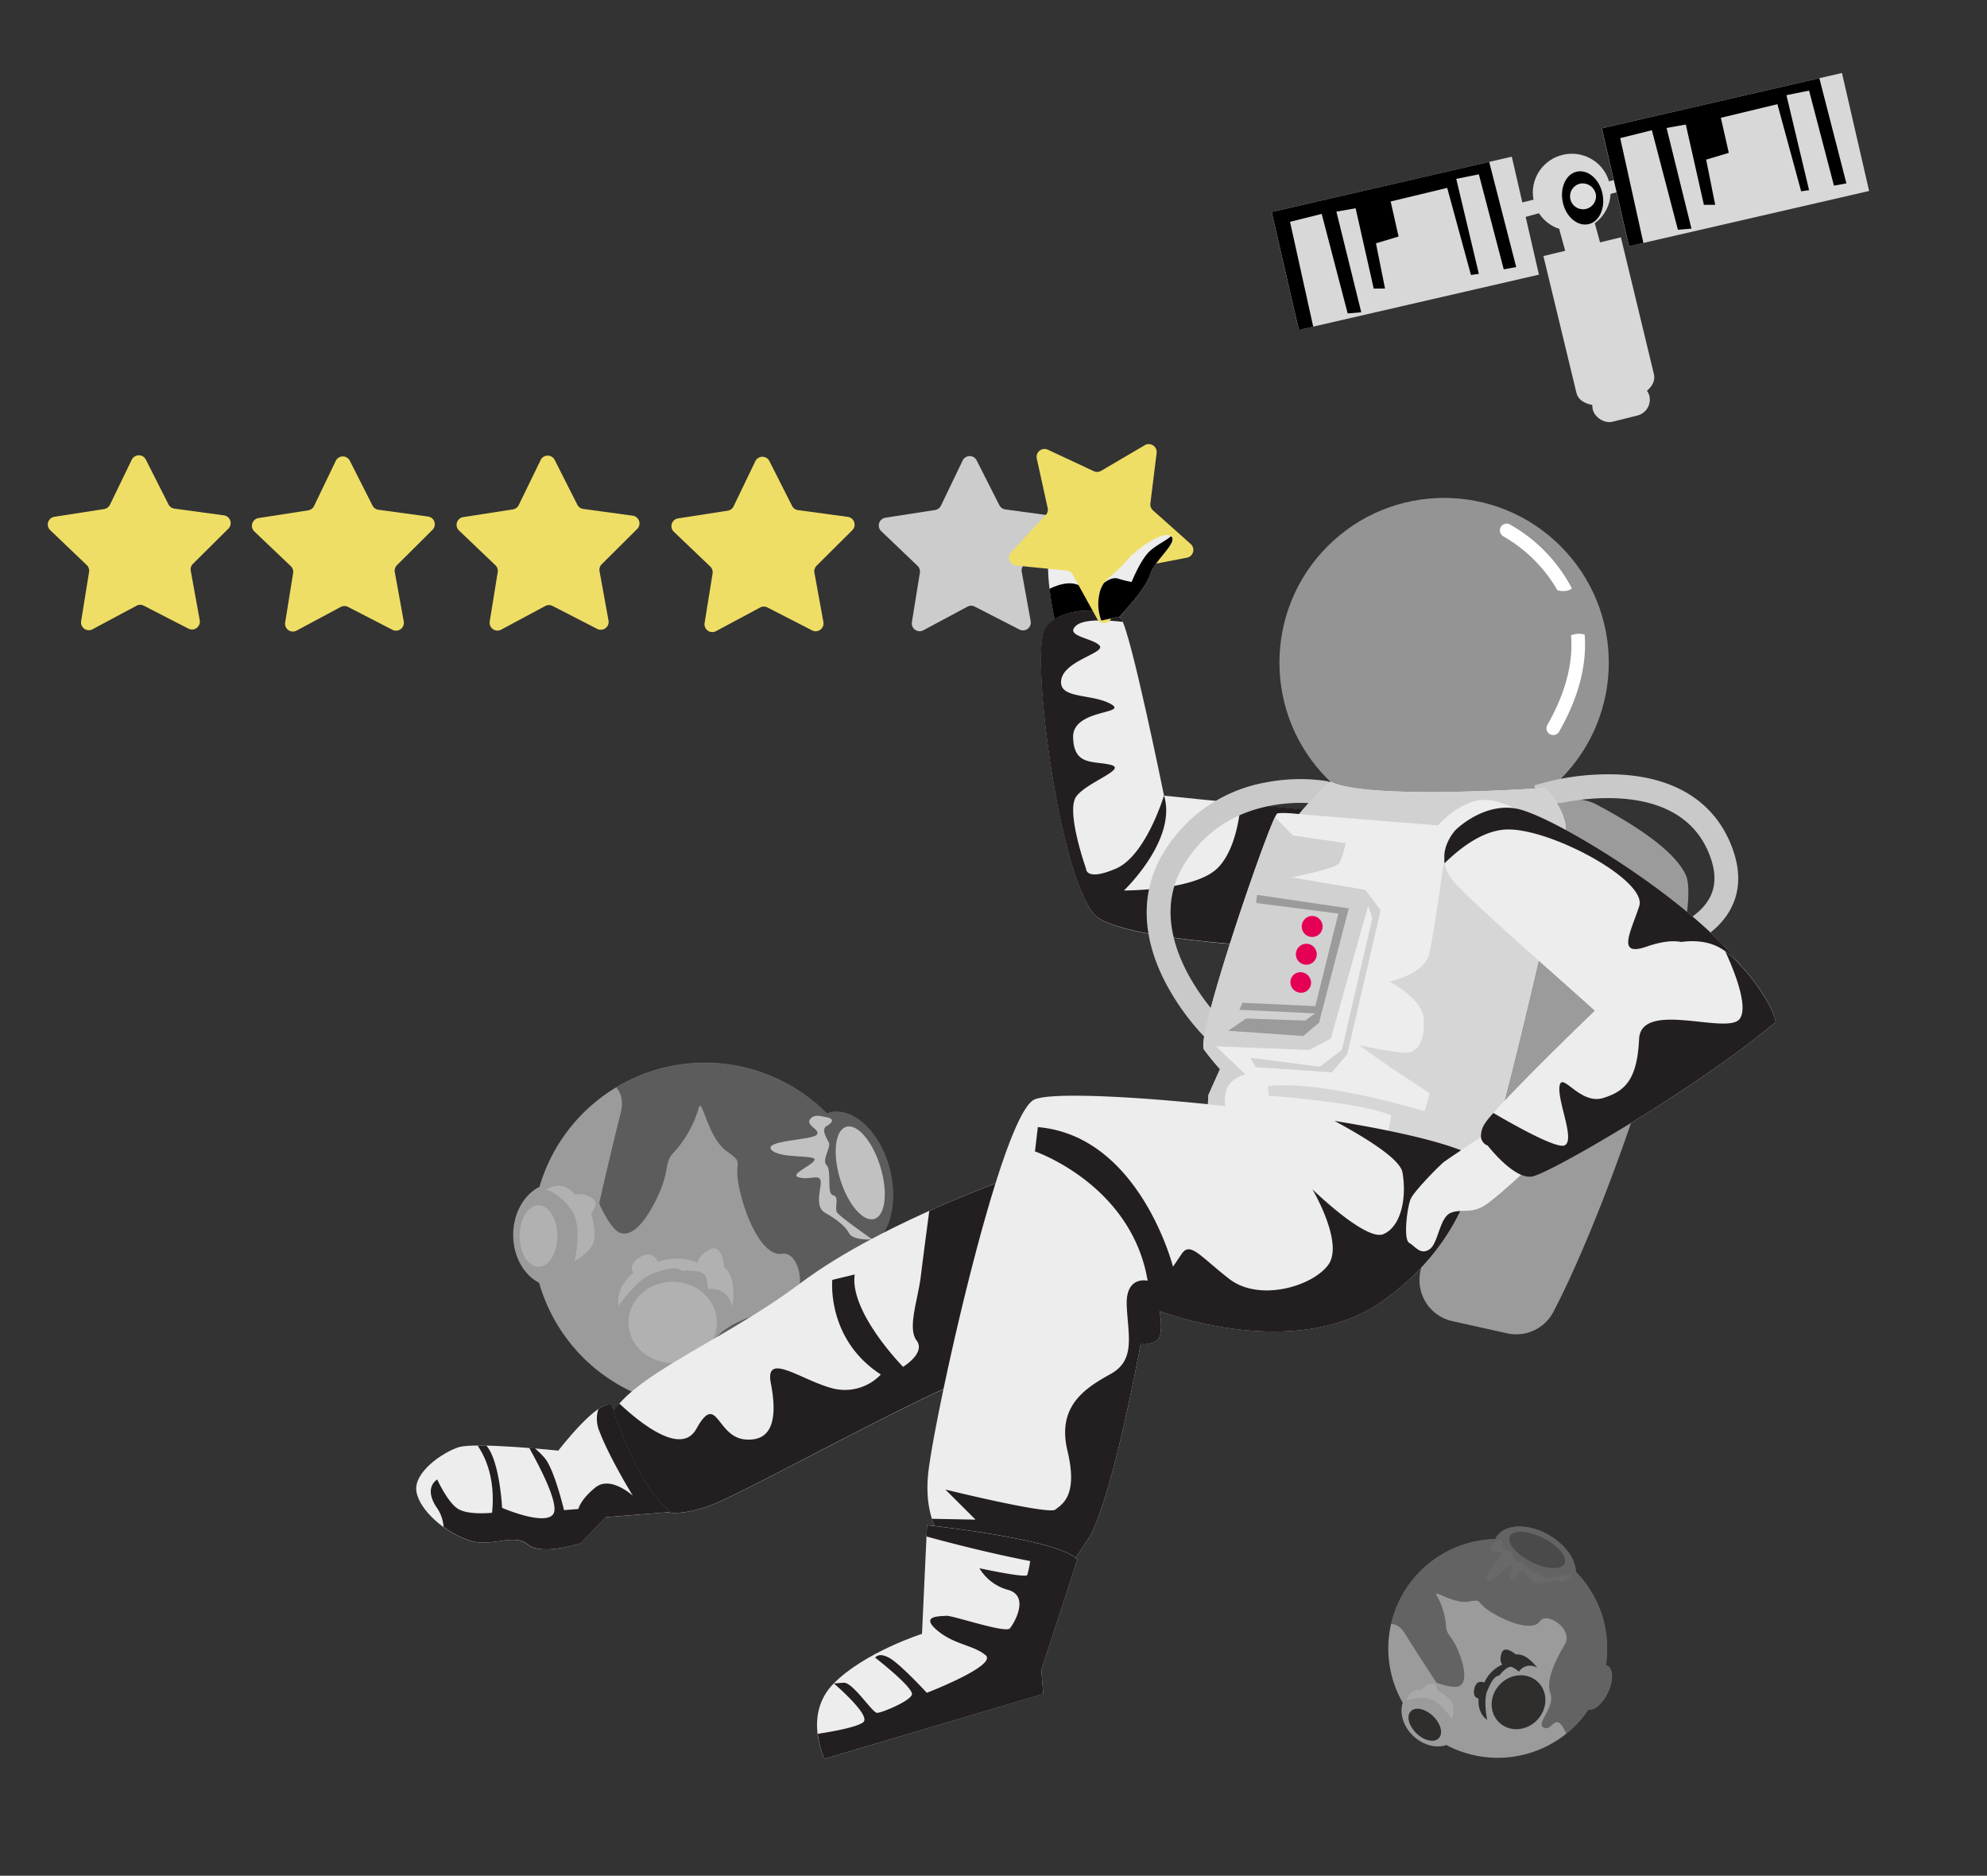 <svg xmlns="http://www.w3.org/2000/svg" viewBox="0 0 588 555"><rect x="0" y="0" width="588" height="555" fill="#333333" stroke="none"/><defs><style>.cls-1{isolation:isolate;}.cls-2{fill:#9b9b9b;}.cls-3{fill:#f7f7f7;opacity:0.25;}.cls-4{opacity:0.41;}.cls-10,.cls-12,.cls-17,.cls-19,.cls-4,.cls-6,.cls-7,.cls-8,.cls-9{mix-blend-mode:overlay;}.cls-5{fill:#c1c1c1;}.cls-6,.cls-7,.cls-8{fill:#221f1f;}.cls-6{opacity:0.88;}.cls-7{opacity:0.45;}.cls-22,.cls-8{opacity:0.37;}.cls-9{fill:#b7b7b7;opacity:0.52;}.cls-10{fill:#777;opacity:0.33;}.cls-11{fill:#d8d8d8;}.cls-13,.cls-18{fill:#ddd;}.cls-14{fill:#ededed;}.cls-15{fill:#ccc;}.cls-16{fill:#efde65;}.cls-18{opacity:0.57;mix-blend-mode:lighten;}.cls-19{fill:#231f20;}.cls-20{fill:#c9c9c9;}.cls-21{fill:#d6d6d6;}.cls-23{fill:#a7a9ac;}.cls-24{fill:#fff;}.cls-25{fill:#e50056;}</style></defs><title>Zeichenfläche 1</title><g class="cls-1"><g id="Ebene_1" data-name="Ebene 1"><path class="cls-2" d="M263.33,346c-2.8-11.07-10.8-18.6-17.86-16.82-.26.07-.52.15-.77.24a51,51,0,0,0-85.06,21.75c-4.55,2.26-7.77,7.77-7.77,14.21s3.16,11.87,7.66,14.16a51.06,51.06,0,0,0,57.7,36.32c1.65,2.33,6.76,2.84,12.11,1,5.92-2,9.9-6,8.9-9a2.66,2.66,0,0,0-.28-.59A51,51,0,0,0,259.65,367C263.87,363,265.52,354.72,263.33,346Z"/><ellipse class="cls-3" cx="159.36" cy="365.73" rx="5.59" ry="9.08"/><path class="cls-4" d="M263.33,346c-2.8-11.07-10.8-18.6-17.86-16.82-.26.07-.52.15-.77.24a51.05,51.05,0,0,0-62.35-7.65c1.43,1.57,2.24,4,1.29,7.73-2.54,9.82-6.34,26.6-6.34,26.6s3.23,7.28,5.89,8.54,6.46-.63,10.89-9.49,2.22-11.09,5.39-14.25a33.42,33.42,0,0,0,7.28-13c.95-3.8,2.53,8.55,8.23,12.66s1.9,2.22,3.8,11.08,7,20.26,12.66,19.31,8.23,13.93.32,15.83-18.37,5.07-21.21,11.08-15.2,4.75-13.62,8.87,9.18-1.58,5.7,8.23c-.15.42-.31.82-.47,1.2a51.12,51.12,0,0,0,15.07-.32c1.65,2.33,6.76,2.84,12.11,1,5.92-2,9.9-6,8.9-9a2.66,2.66,0,0,0-.28-.59A51,51,0,0,0,259.65,367C263.87,363,265.52,354.72,263.33,346Z"/><ellipse class="cls-5" cx="254.55" cy="347.05" rx="6.23" ry="14.25" transform="translate(-90.33 89.57) rotate(-17)"/><ellipse class="cls-3" cx="199.06" cy="391.27" rx="13.09" ry="12.03"/><path class="cls-3" d="M161.63,352s3.49.79,7.28,5.7S170,373.06,170,373.06a12.89,12.89,0,0,0,5.07-4.27c2.06-3-.16-9.82-.16-9.82s2.85-3,.16-4.59a7.14,7.14,0,0,0-5.07-.95S167,348.69,161.63,352Z"/><path class="cls-3" d="M216.68,386.41s1.69-8.12-2.43-11.5c0,0-.31-6.86-4-5.28s-3.79,4-3.79,4a16.06,16.06,0,0,0-11.82-.21s-1.16-3.8-5.17-1.48-2,4.65-2,4.65-5.38,3.9-4.43,9.81c0,0,5.27-7.7,9.71-9.39s7.28-2.43,9.07-.95c0,0,6.44-.74,7.07,1.79a17.17,17.17,0,0,1,.64,3.59S215,380.29,216.68,386.41Z"/><path class="cls-5" d="M244.1,330.48c-.31,0-3.16-1.16-4.43.74s3.59,3.17,1.9,4.64-15.62,1.59-13.3,4.33,13.3,1.37,12.77,3-7.7,4.32-4.64,5.17,5.49-.85,6.33.63-2.11,7.81,1.37,9.81,6,3.91,7.18,6.12,6.86,1.8,6.86,1.8-9.6-6.65-10.45-8,.85-4.65-1.16-5.07-.32-7.28-1.9-8.86,1.37-5.28.63-6.76-2.32-3.9-.63-4.85S247.27,330.9,244.1,330.48Z"/><path class="cls-2" d="M458.28,454.14c-6.29-3.58-13.24-3.23-15.53.78-.08.15-.16.3-.23.46a32.37,32.37,0,0,0-27.42,48.43c-1,3.07.14,7,3.09,9.79s6.81,3.77,9.83,2.72a32.41,32.41,0,0,0,42-10.42c1.79.27,4.26-1.84,5.79-5.08,1.7-3.57,1.61-7.16-.2-8a1.63,1.63,0,0,0-.39-.13,32.33,32.33,0,0,0-8.9-27.62C466.28,461.35,463.22,457,458.28,454.14Z"/><path class="cls-6" d="M424.08,507.76c2.29,2.2,3.05,5.13,1.69,6.54s-4.31.77-6.6-1.43-3.05-5.13-1.69-6.54S421.79,505.56,424.08,507.76Z"/><path class="cls-7" d="M458.28,454.14c-6.29-3.58-13.24-3.23-15.53.78-.08.15-.16.3-.23.46a32.38,32.38,0,0,0-30.88,25.13c1.35,0,2.82.74,4.1,2.81,3.37,5.47,9.37,14.58,9.37,14.58s4.75,1.72,6.5,1.06,2.54-3.23.44-9.15-4.09-5.88-4.15-8.72a21.09,21.09,0,0,0-2.73-9c-1.32-2.1,5,2.6,9.4,1.8s1.85.11,6.73,3.13,12.32,5.72,14.39,2.7,10,2.35,7.38,6.81-5.75,10.61-4.26,14.56-4.5,9-1.92,10.11,3.31-4.89,6.26,1c.13.26.24.5.35.75a32.81,32.81,0,0,0,3-2.78A32.08,32.08,0,0,0,470,505.9c1.79.27,4.26-1.84,5.79-5.08,1.7-3.57,1.61-7.16-.2-8a1.63,1.63,0,0,0-.39-.13,32.33,32.33,0,0,0-8.9-27.62C466.28,461.35,463.22,457,458.28,454.14Z"/><path class="cls-8" d="M456.68,455.08c4.45,2.26,7.26,5.66,6.27,7.6s-5.39,1.7-9.84-.56-7.26-5.65-6.27-7.6S452.23,452.83,456.68,455.08Z"/><ellipse class="cls-6" cx="449.37" cy="503.65" rx="8.29" ry="7.63" transform="translate(-225.15 478.69) rotate(-46.14)"/><path class="cls-9" d="M416.35,503.25s1.89-1.24,5.8-.82,7.51,6.23,7.51,6.23a8.21,8.21,0,0,0,.27-4.19c-.47-2.26-4.56-4.24-4.56-4.24s-.12-2.62-2-2.08a4.48,4.48,0,0,0-2.65,1.89A3.7,3.7,0,0,0,416.35,503.25Z"/><path class="cls-6" d="M454.89,493.46s-3-4.34-6.33-3.94c0,0-3.27-2.87-4.17-.49s.17,3.5.17,3.5a10.18,10.18,0,0,0-5.29,5.31s-2.25-1.14-2.95,1.71,1.24,3,1.24,3-.58,4.17,2.54,6.34c0,0-1.2-5.8,0-8.57s2.09-4.39,3.56-4.56c0,0,2.49-3.27,3.92-2.45a11.15,11.15,0,0,1,1.92,1.29A3.91,3.91,0,0,1,454.89,493.46Z"/><path class="cls-10" d="M442.73,456.1c-.15.13-1.92.94-1.61,2.35s3-.25,3,1.17-6.14,7.84-3.86,8,6.46-5.47,7-4.54-1.41,5.42.32,4.4,2-2.88,3.07-2.62,2.64,4.39,5.09,3.68,4.43-1,5.95-.59,3.83-2.35,3.83-2.35-7.26,1.47-8.25,1.26-1.75-2.43-2.83-1.7-3.47-3.05-4.88-3-1.81-2.95-2.81-3.26-2.81-.65-2.5-1.84S444.32,454.84,442.73,456.1Z"/><rect class="cls-11" x="471.1" y="114.32" width="17.23" height="9.7" rx="4.85" transform="translate(-14.58 119.75) rotate(-14.02)"/><rect class="cls-11" x="463.09" y="66.14" width="10.61" height="14.05" transform="translate(-2.66 126.62) rotate(-15.35)"/><polygon class="cls-11" points="478.02 53.17 449.97 60.01 450.87 64.33 479.23 56.67 478.02 53.17"/><ellipse class="cls-11" cx="465.1" cy="56.86" rx="11.51" ry="11.41" transform="translate(-1.83 95.95) rotate(-11.75)"/><path class="cls-12" d="M474.22,57.35c.89,4.31-1,8.36-4.26,9s-6.61-2.27-7.51-6.58,1-8.36,4.26-9S473.32,53,474.22,57.35Z"/><path class="cls-13" d="M472.27,57.62a3.84,3.84,0,1,1-4.6-3.3A4,4,0,0,1,472.27,57.62Z"/><path class="cls-11" d="M489.44,110.72c1.9,7.87-21,13.4-22.93,5.54l-9.78-40.5,22.93-5.54Z"/><rect class="cls-11" x="397.97" y="35.52" width="35.82" height="72.94" transform="translate(392.74 -349.44) rotate(77.04)"/><polygon class="cls-12" points="381.75 65.63 391.12 63.29 398.81 92.74 402.83 92.4 395.47 62.62 401.16 61.62 406.51 85.38 409.86 85.38 407.18 71.99 413.87 69.98 411.53 59.61 428.26 55.59 435.29 81.36 437.63 81.03 430.94 52.92 437.63 51.58 444.99 79.69 448.68 79.02 440.68 47.9 376.32 62.72 384.36 97.63 388.61 96.65 381.75 65.63"/><rect class="cls-11" x="495.68" y="10.76" width="35.82" height="72.94" transform="translate(444.4 -463.87) rotate(77.04)"/><polygon class="cls-12" points="479.46 40.87 488.83 38.53 496.53 67.98 500.54 67.64 493.18 37.86 498.87 36.85 504.22 60.61 507.57 60.61 504.89 47.23 511.59 45.22 509.24 34.85 525.98 30.83 533 56.6 535.35 56.26 528.65 28.16 535.35 26.82 542.71 54.93 546.39 54.26 538.39 23.14 474.04 37.96 482.07 72.86 486.32 71.89 479.46 40.87"/><path class="cls-14" d="M334.12,164.12c-.27,1.66-.43,2.64-.08,2.23a8.72,8.72,0,0,1,1-.87,32,32,0,0,0-2.38,8.67c-.1.56-.18,1.12-.26,1.68a14.59,14.59,0,0,0,0,5.74c-1.37,1.47-2.48,2.57-2.79,2.94,0,0-15.2,2.88-16.18,2.49a.4.4,0,0,1-.18-.2l-.1-.16v0l-.11-.25-.11-.3a34,34,0,0,1-1.06-4.1c-.09-.45-.18-.91-.27-1.39-.37-1.94-.71-4.14-1-6.36a53.07,53.07,0,0,1-.42-8.82l0-.45c.59-7.41,4.64-13.19,8.48-15.64s12.58-2.91,15.32,1.62c1.62,2.68,1,8,.38,11.68,0,.09,0,.17,0,.26Q334.23,163.54,334.12,164.12Z"/><path class="cls-15" d="M313.56,156.66,303,167.13a2.29,2.29,0,0,0-.65,2.05l2.65,14.6a2.31,2.31,0,0,1-3.33,2.48l-13.21-6.77a2.3,2.3,0,0,0-2.15,0l-13.07,7a2.32,2.32,0,0,1-3.39-2.41l2.37-14.65a2.32,2.32,0,0,0-.69-2l-10.73-10.25a2.32,2.32,0,0,1,1.24-4l14.67-2.28a2.34,2.34,0,0,0,1.73-1.28l6.44-13.38a2.31,2.31,0,0,1,4.15,0l6.7,13.24a2.32,2.32,0,0,0,1.76,1.25l14.71,2A2.32,2.32,0,0,1,313.56,156.66Z"/><path class="cls-16" d="M252.17,156.92l-10.52,10.46a2.35,2.35,0,0,0-.65,2.06l2.66,14.6a2.32,2.32,0,0,1-3.34,2.48l-13.2-6.78a2.32,2.32,0,0,0-2.16,0l-13.07,7a2.31,2.31,0,0,1-3.38-2.41l2.36-14.65a2.34,2.34,0,0,0-.69-2.05l-10.73-10.25a2.31,2.31,0,0,1,1.25-4l14.66-2.28a2.31,2.31,0,0,0,1.73-1.29l6.44-13.37a2.32,2.32,0,0,1,4.16,0l6.7,13.24a2.3,2.3,0,0,0,1.75,1.25l14.71,2A2.32,2.32,0,0,1,252.17,156.92Z"/><path class="cls-16" d="M188.59,156.48l-10.52,10.46a2.32,2.32,0,0,0-.65,2.06l2.65,14.6a2.32,2.32,0,0,1-3.34,2.48l-13.2-6.78a2.32,2.32,0,0,0-2.16,0l-13.06,7a2.32,2.32,0,0,1-3.39-2.41l2.37-14.65a2.32,2.32,0,0,0-.69-2L135.87,157a2.31,2.31,0,0,1,1.24-4l14.67-2.28a2.33,2.33,0,0,0,1.73-1.29L160,136.1a2.31,2.31,0,0,1,4.15,0l6.7,13.24a2.32,2.32,0,0,0,1.76,1.25l14.71,2A2.32,2.32,0,0,1,188.59,156.48Z"/><path class="cls-16" d="M128,156.75l-10.53,10.47a2.29,2.29,0,0,0-.64,2.05l2.65,14.61a2.32,2.32,0,0,1-3.34,2.47L103,179.58a2.32,2.32,0,0,0-2.16,0l-13.07,7a2.31,2.31,0,0,1-3.38-2.41l2.36-14.65a2.3,2.3,0,0,0-.69-2L75.3,157.28a2.32,2.32,0,0,1,1.24-4L91.2,151a2.34,2.34,0,0,0,1.74-1.28l6.43-13.38a2.32,2.32,0,0,1,4.16,0l6.7,13.24a2.3,2.3,0,0,0,1.76,1.25l14.7,2A2.32,2.32,0,0,1,128,156.75Z"/><path class="cls-16" d="M67.62,156.38,57.09,166.84a2.31,2.31,0,0,0-.64,2.06l2.65,14.6A2.32,2.32,0,0,1,55.76,186l-13.2-6.78a2.32,2.32,0,0,0-2.16,0l-13.07,7A2.31,2.31,0,0,1,24,183.85l2.36-14.65a2.29,2.29,0,0,0-.69-2L14.9,156.9a2.31,2.31,0,0,1,1.24-4l14.66-2.28a2.32,2.32,0,0,0,1.74-1.29L39,136a2.32,2.32,0,0,1,4.16,0l6.7,13.24a2.3,2.3,0,0,0,1.76,1.25l14.7,2A2.32,2.32,0,0,1,67.62,156.38Z"/><g class="cls-17"><path d="M332.36,175.83a14.59,14.59,0,0,0,0,5.74c-1.37,1.47-2.48,2.57-2.79,2.94,0,0-15.2,2.88-16.18,2.49a.4.4,0,0,1-.18-.2l-.1-.16v0l-.11-.25-.11-.3a34,34,0,0,1-1.06-4.1c-.09-.45-.18-.91-.27-1.39-.37-1.94-.71-4.14-1-6.36,2.41-1.2,5.48-2.15,8-1.34,4.93,1.56,5.21,2.79,5.21,2.79s3.12-3.28,5.68-2.42c1.39.47,2.45.75,3.13.91C332.52,174.71,332.44,175.27,332.36,175.83Z"/><path d="M318.67,149.3c3.83-2.44,12.58-2.91,15.32,1.62,1.62,2.68,1,8,.38,11.68-.13.1-.17.19,0,.26q-.1.67-.21,1.26c-.63,1.1-1.92,2.41-2.56,1.65-1-1.16,1.73-11.71-1-12.73s-2.21,8-3.57,6.52,1.93-9.24-1.75-8.41-4.73,9.82-5.19,8.43,3-11.28-1.12-7.21-2.9,10.38-2.9,10.38-1.24-4.35-2.52-2.47c-.59.88-2,3-3.33,5.11l0-.45C310.78,157.53,314.83,151.75,318.67,149.3Z"/></g><path class="cls-2" d="M454.59,245.82a12.4,12.4,0,0,1,17.8-7.8c10.24,5.42,22.94,13.24,26.46,20.85C504.42,270.92,479,351,459.7,388.13A12.39,12.39,0,0,1,446,394.5l-16.24-3.61a12.38,12.38,0,0,1-9.29-15.24Z"/><path class="cls-2" d="M468.44,249.55l3.84-2.45,22.25,11s3.17,4,1.34,10.82-9.07,31.82-9.07,31.82l-23.07-8-1.23,4L484.06,305l-1.12,3.89-14.17-5s-.64,3.85.13,4.5,14.42,5.25,14.42,5.25l-1,4.83L472,315s.34,4.24,1.11,4.89,7.81,2.7,7.81,2.7-12.41,31.62-12.62,35-21.17,29-31.27,27.44c-6.34-1-12.84-5.23-16.81-8.25a11,11,0,0,1,.24-1.11l34.09-129.83a11.83,11.83,0,0,1,1-2.53Z"/><circle class="cls-18" cx="427.35" cy="196.06" r="48.73" transform="translate(-13.47 359.6) rotate(-45)"/><path class="cls-14" d="M397.23,240.79l-52.77-5.37S334.43,186,331.7,183s-18.14-4.24-22.53,3.24,4.9,78.65,16.14,85.58,56.6,8.63,56.6,8.63S407.44,248.16,397.23,240.79Z"/><path class="cls-19" d="M331.7,183a3.9,3.9,0,0,1,.57,1c-4.55-.53-11.5-.94-13.81,1.11-3.54,3.13,4.81,3.64,6.88,5.85s-10.33,4.39-11.29,10.17,8.87,4,14.58,7.13-11.28,1.39-11.07,9.91,6,6.88,11.1,8.13-7,5.07-10.17,9.37,2.9,21.36,2.9,21.36-.16,3.82,8.79,0,14.28-21.68,14.28-21.68c4,13.09-11.86,28.13-11.86,28.13s19.7.08,27-6c5.29-4.36,7.18-14.35,7.53-19.85l30.05,3.06c10.21,7.37-15.32,39.69-15.32,39.69s-45.36-1.7-56.6-8.63-20.52-78.11-16.14-85.58S329,180.05,331.7,183Z"/><path class="cls-20" d="M477.89,285.64l3.49-.37c.92-.1,22.71-2.59,30.36-15.62,3.43-5.83,3.52-12.67.26-20.33-5.22-12.29-16.47-19.26-32.53-20.14a75,75,0,0,0-22.07,2.25l-3.38.95,1.9,6.76,3.39-.95c.35-.1,36.16-9.79,46.23,13.88,2.36,5.57,2.41,10.15.15,14-5.85,10-24.88,12.18-25.07,12.2l-3.49.38C473.08,279.1,473.83,286.08,477.89,285.64Z"/><path class="cls-14" d="M393.86,231.33c-.9-.45-9.44,9.54-9.44,9.54s-4.79-.56-6.42-.19S353.65,307,356.31,310.55a71.38,71.38,0,0,0,4.74,5.79L357.63,324l-.31,5s66.17,11.06,77.34,20.14l3-10.21a12.72,12.72,0,0,0,5.64-6.63c2-4.9,20.3-81.15,20.06-87.07s-5.95-12.1-5.95-12.1S405,236.85,393.86,231.33Z"/><path class="cls-20" d="M357.39,307.73a3.51,3.51,0,0,0,4.72-5.2c-.25-.25-25.29-24.87-11.64-46.87,5.77-9.31,14.33-15.11,25.42-17.25a46.75,46.75,0,0,1,15.45-.39,3.52,3.52,0,0,0,1.3-6.91,52.9,52.9,0,0,0-17.8.35A44.28,44.28,0,0,0,344.49,252c-6.95,11.21-6.88,24.48.2,38.35a71.73,71.73,0,0,0,12.54,17.28Z"/><path class="cls-21" d="M455.68,244.4s-6.44-6.36-14.61-7.61-15.55,7.43-15.55,7.43l-41.1-3.35s8.54-10,9.44-9.54c11.13,5.52,63.53,1.78,63.53,1.78s5.72,6.19,5.95,12.1a2,2,0,0,1,0,.35Z"/><path class="cls-21" d="M378.6,332.91l32.13,2,1-4.83c-8.87-4-36.32-5.87-36.32-5.87l-.23-2.83c15.75-2,46.42,7.43,46.42,7.43l1.47-5.34s-4.77-3.18-9-5.92-11.82-8.31-11.82-8.31,12.57,2.79,14.89,2.13,4.49-3.21,4.21-9.6-10.16-11.29-10.16-11.29,10.26-2.25,11.69-8.06,4.73-29.82,4.73-29.82l32.73,9.12c-5.22,24.38-15.61,67-17.07,70.57a12.72,12.72,0,0,1-5.64,6.63l-3,10.21C427.65,343.42,399,337,378.6,332.91Z"/><path class="cls-21" d="M382.56,247.19l15.61,2.31s-.82,4.58-2.12,6.1-13.92,4-13.92,4l21.9,3.7,4.52,6.05-9.87,42.57-4.56,5.35-22.44-1.52L370,313l20.63,2.61,6.48-5,9-38.94-1.24-3.7L393.8,307.3l-6.38,3.36-27.63-1.1,8.74,8.31s-4.42,1.07-5.57,4.49A10.91,10.91,0,0,0,363,329l-5.7-.06.31-5,3.42-7.63a71.38,71.38,0,0,1-4.74-5.79c-2.46-3.32,16.77-59.9,21-68.72Z"/><g class="cls-22"><path class="cls-20" d="M455.68,244.4s-6.44-6.36-14.61-7.61-15.55,7.43-15.55,7.43l-41.1-3.35s8.54-10,9.44-9.54c11.13,5.52,63.53,1.78,63.53,1.78s5.72,6.19,5.95,12.1a2,2,0,0,1,0,.35Z"/><path class="cls-20" d="M382.56,247.19l15.61,2.31s-.82,4.58-2.12,6.1-13.92,4-13.92,4l21.9,3.7,4.52,6.05-9.87,42.57-4.56,5.35-22.44-1.52L370,313l20.63,2.61,6.48-5,9-38.94-1.24-3.7L393.8,307.3l-6.38,3.36-27.63-1.1,8.74,8.31s-4.42,1.07-5.57,4.49A10.91,10.91,0,0,0,363,329l-5.7-.06.31-5,3.42-7.63a71.38,71.38,0,0,1-4.74-5.79c-2.46-3.32,16.77-59.9,21-68.72Z"/></g><path class="cls-23" d="M265,501a1.84,1.84,0,1,0,2.36,0A1.68,1.68,0,0,0,265,501Z"/><path class="cls-14" d="M304.61,346.51s-42.31,14.09-67.84,33.23-55.7,29.05-57.72,43.81,15.38,23,15.38,23,4.53,3.2,16.27-1.3,68.64-36.5,81.59-39.32,63.16-29.29,77.71-25.47,54.7-19.36,44.77-27.82S304.61,346.51,304.61,346.51Z"/><path class="cls-14" d="M520.17,292.54c-.39.84-.84,1.66-1.3,2.44-.9,1.51-1.87,3-2.9,4.42a42.69,42.69,0,0,1-11.57,11.13,30.79,30.79,0,0,1-15,4.82C477,302.5,433.58,266.09,429.2,259.57a10.62,10.62,0,0,1-1.72-4.14h0c0-.17-.06-.35-.09-.51s0-.35,0-.51a3.77,3.77,0,0,1,0-.48c0-.22,0-.43,0-.65l0-.34a9.71,9.71,0,0,1,.15-1.1,3.94,3.94,0,0,1,.1-.47,12.14,12.14,0,0,1,.67-2l.2-.46c.08-.15.15-.31.24-.46.17-.33.34-.64.52-.92a13,13,0,0,1,1.45-1.94s8.18-8.23,18.13-6.3,45.88,23.49,62.87,42.27A109.52,109.52,0,0,1,520.17,292.54Z"/><path class="cls-19" d="M206.05,422.8c6.22-11.18,5.89,2.38,14.49,3.11s9.4-7.17,7.57-16.63,8.81-1.07,17.92,1.41a14.64,14.64,0,0,0,14.63-4c-16.15-10.45-14.36-28-14.36-28l6.63-1.6c-1.59,11.16,14.31,27.33,14.31,27.33s6.79-4.1,4-7.8.45-12.14,1.29-19.33c.45-3.8,1.54-12,2.46-19,16.25-7.3,29.62-11.75,29.62-11.75s100.22-2.35,110.16,6.1S384.55,384.24,370,380.43s-64.77,22.65-77.71,25.47-69.85,34.81-81.59,39.32-16.27,1.3-16.27,1.3-17.4-8.21-15.38-23a15.93,15.93,0,0,1,4.21-8.26C189.82,421.42,201.65,430.71,206.05,422.8Z"/><path class="cls-14" d="M437.11,342.63s-2.31,24.4-28.27,42.51-65.66,2.78-65.66,2.78,1.28,7-.73,8.61a7,7,0,0,1-4.89,1.1S328.9,445,321.91,455.51l-7,10.53-33-7s-9.06-6.39-7.21-23.27,21.41-105.7,31.36-110.42S419.1,331.26,437.11,342.63Z"/><path class="cls-14" d="M181,415.79s7.12,23.64,17.49,31.59l-19.34,1.56-7.45,7.72s-11.57,3.77-15.64.3-10.6,1.09-17.43-1.21-14.48-8.8-15.4-14.43,7.62-11.53,12.47-13.11,29.52,1,29.52,1S177.07,413.74,181,415.79Z"/><path class="cls-24" d="M468.94,187.78c.7,9-1.81,18.62-7.55,28.69a2,2,0,0,1-2.73.75,1.41,1.41,0,0,1-.31-.21,2,2,0,0,1-.45-2.52c5.35-9.39,7.69-18.27,7-26.5A5.86,5.86,0,0,1,468.94,187.78Z"/><path class="cls-24" d="M446.79,155.16a46.36,46.36,0,0,1,18.36,18.93,3.46,3.46,0,0,1-1.12.62,5.61,5.61,0,0,1-3.16-.09,43.49,43.49,0,0,0-15.93-15.89,2,2,0,1,1,1.85-3.57Z"/><polygon class="cls-2" points="371.98 264.78 399.13 268.77 390.33 302.59 385.66 306.53 363.46 304.99 368.75 301.36 386.25 301.97 389.16 299.84 366.76 298.79 367.66 296.7 389.23 297.69 396.05 270.32 371.7 267.18 371.98 264.78"/><path class="cls-25" d="M386,272.08a3.09,3.09,0,1,0,4.31-.29A3,3,0,0,0,386,272.08Z"/><path class="cls-25" d="M384.27,280.29a3.09,3.09,0,1,0,4.31-.29A3.05,3.05,0,0,0,384.27,280.29Z"/><ellipse class="cls-25" cx="384.93" cy="290.74" rx="3.01" ry="3.1" transform="translate(-85.97 395.4) rotate(-49.6)"/><path class="cls-19" d="M520.17,292.54c-.39.84-.84,1.66-1.3,2.44-.9,1.51-1.87,3-2.9,4.42a2,2,0,0,0-.44-.52c-4.56-4-22.55,3.75-22.55,3.75s14.86-18.73,10.81-21.2-7.57-4.44-16.57-1.33-4.57-4.47-2.13-12-25.85-22.82-38.9-22.68c-7.05.07-13.89,5.27-18.7,10h0c0-.17-.06-.34-.08-.51s0-.35,0-.51a3.77,3.77,0,0,1,0-.48c0-.22,0-.43,0-.65l0-.34a9.71,9.71,0,0,1,.15-1.1,3.94,3.94,0,0,1,.1-.47,12.14,12.14,0,0,1,.67-2l.2-.46c.08-.15.15-.31.24-.46.17-.33.34-.64.52-.92a13,13,0,0,1,1.45-1.94s8.18-8.23,18.13-6.3,45.88,23.49,62.87,42.27A109.52,109.52,0,0,1,520.17,292.54Z"/><path class="cls-19" d="M288.68,449.63l-8.91-8.9s30.52,7.52,32.53,5.93,6.79-4.1,3.59-17.38,5.27-18.58,12.77-22.74,5.13-11.45,4.77-20.33,6.19-7.26,6.19-7.26c-4.78-28.46-33.35-38.27-33.35-38.27l.85-7.19c30.12,2.57,40,41.3,40,41.3l2.55-3.77c2.55-3.76,5.39.64,14.13,7.41s24.4,2.31,29.22-4.13-4.65-22.41-4.65-22.41,15.84,15.46,21,13.27,7-10.54,5.65-18.26c-.67-3.91-10.43-10-20.12-15.25,19.37,3.16,35.94,7,42.21,11,0,0-2.31,24.4-28.27,42.51s-65.66,2.78-65.66,2.78,1.28,7-.73,8.61a7,7,0,0,1-4.89,1.1S328.9,445,321.91,455.51l-7,10.53-33-7s-4-2.82-6.14-9.66Z"/><path class="cls-14" d="M274.33,451.26s39.5,4.18,44.5,10.19l-10.67,32.67.57,7.07L244,520.4s-6.5-13,2.72-22.3,26.12-14.68,26.12-14.68Z"/><path class="cls-19" d="M255.51,509.51c2.21-2.08-8.75-11.41-8.75-11.41l2.83-.22c2.83-.23,8.56,9,10,8.93s9.46-3.37,10.25-5.34-10.85-11-10.85-11,1-1.75,4.28.13,11,10.27,11,10.27,21-8.1,17.39-11.13-9.27-3.06-14.37-7.39.86-4.11,2.75-4.26,17.51,5.24,18.81,3.71,5.89-9.49-.44-11.36a14.21,14.21,0,0,1-8.58-6.43S303.6,467,304,466a31.39,31.39,0,0,0,.86-4.11c-12.33-2.38-24.6-5.6-30.68-7.27l.15-3.33s39.5,4.18,44.5,10.19l-10.67,32.67.57,7.07L244,520.4A24.8,24.8,0,0,1,242,513C246.09,512.4,253.9,511,255.51,509.51Z"/><path class="cls-19" d="M129.09,445.84c-3.79-5.87.3-8.09.3-8.09s2.89,6.41,5.91,8.54,10.31,1.31,10.31,1.31c1-9.81-1.77-16.22-4.29-19.9.82,0,1.69,0,2.59,0,4,4.58,4.67,18.45,4.67,18.45s12.54,5.4,15.11,1.88c2.07-2.85-4.49-15-7.1-19.65l1.67.13a25.6,25.6,0,0,1,2.9,2.86c2.88,3.33,5.75,15.45,5.75,15.45l4.25-.34s.5-2.66,5-6.34,11.12,2.43,11.12,2.43-6.83-11.08-9.83-18.91a9.53,9.53,0,0,1-.38-6.75c1.62-1.1,3-1.64,4-1.14,0,0,7.12,23.64,17.49,31.59l-19.34,1.56-7.45,7.72s-11.57,3.77-15.64.3-10.6,1.09-17.43-1.21a28,28,0,0,1-7.43-3.95A11.34,11.34,0,0,0,129.09,445.84Z"/><path class="cls-14" d="M441,334.6s-12.72,8.41-13.71,9.18-8.94,8.63-9.92,11.15-2.14,11.82-.37,12.8,3.3,3.73,6,1.94,2.91-9.56,6.41-10.86,6.28.69,11-2.87,11.94-10.42,11.94-10.42Z"/><path class="cls-14" d="M526.31,307.53a11.09,11.09,0,0,0-1,.43A9,9,0,0,1,526.31,307.53Z"/><path class="cls-14" d="M525.5,302.36c-21.88,18.67-67.63,45.48-72.44,45.83a6.29,6.29,0,0,1-2.86-.56c-4.81-2-9.95-8.67-9.95-8.67a3.11,3.11,0,0,1-2-2.52,6.62,6.62,0,0,1,1.26-4.16,10.08,10.08,0,0,1,.61-.85,3.89,3.89,0,0,1,.28-.35c.2-.26.44-.54.7-.84l.71-.83a1,1,0,0,0,.1-.11c10-11.22,45.33-45.53,51.26-49.48.15-.1.32-.23.51-.38,5.15-1.25,10.41-1.57,15,.85a17.78,17.78,0,0,1,1.9,1.19,29.14,29.14,0,0,1,3.54,3.13,57.81,57.81,0,0,1,8.31,10.75A24.73,24.73,0,0,1,525.5,302.36Z"/><path class="cls-19" d="M525.5,302.36c-21.88,18.67-67.63,45.48-72.44,45.83a6.29,6.29,0,0,1-2.86-.56c-4.81-2-9.95-8.67-9.95-8.67a3.11,3.11,0,0,1-2-2.52,6.62,6.62,0,0,1,1.26-4.16,10.08,10.08,0,0,1,.61-.85,3.89,3.89,0,0,1,.28-.35c.2-.26.44-.54.7-.84l.71-.83a1,1,0,0,0,.1-.11c6.48,3.79,18.54,10.53,21,9.62,3.42-1.29-2.05-12.94-1.41-17.52s6,5.56,12.87,3.49,10.1-5.84,10.68-17.47,26.1-1.1,29.74-5.92c2.84-3.76-2-15.17-4.24-20a29.14,29.14,0,0,1,3.54,3.13,57.81,57.81,0,0,1,8.31,10.75A24.73,24.73,0,0,1,525.5,302.36Z"/><path class="cls-14" d="M387.72,68.53c0,.09,0,.17,0,.25S387.59,68.63,387.72,68.53Z"/><path class="cls-16" d="M351.29,165l-14.72,2.84a2.38,2.38,0,0,0-1.7,1.36l-6,13.73a2.34,2.34,0,0,1-4.19.2L317.43,170a2.32,2.32,0,0,0-1.82-1.19l-14.91-1.47a2.34,2.34,0,0,1-1.48-3.92l10.23-11a2.34,2.34,0,0,0,.58-2.1l-3.22-14.64a2.34,2.34,0,0,1,3.28-2.62l13.57,6.35a2.34,2.34,0,0,0,2.18-.1l12.92-7.58a2.34,2.34,0,0,1,3.51,2.31L340.42,149a2.36,2.36,0,0,0,.77,2L352.4,161A2.34,2.34,0,0,1,351.29,165Z"/><path class="cls-14" d="M340.35,170c-1.4,4.44-8.24,11.4-9.06,12.45,0,0-2.43.54-5.39,1.16a13.91,13.91,0,0,1-.57-7.87,8.76,8.76,0,0,1,1.38-3.28,1.09,1.09,0,0,1,.13-.17,15.51,15.51,0,0,1,2.23-2.13A42.3,42.3,0,0,0,335,164c0,.24.07.3.2.13,1-1.31,8.72-7.17,11.28-5.55l.05,0,.09.07.13.11s0,0,0,0a.59.59,0,0,1,.13.19.6.6,0,0,1,.09.22C347.5,161.39,341.61,166.06,340.35,170Z"/><g class="cls-17"><path d="M340.35,170c-1.4,4.44-8.24,11.4-9.06,12.45,0,0-2.43.54-5.39,1.16a13.91,13.91,0,0,1-.57-7.87,8.76,8.76,0,0,1,1.38-3.28c1.12-.85,2.69-1.71,4.13-1.27a29.71,29.71,0,0,0,4.05,1s2.5-6.37,5.23-9c1.93-1.86,5.14-3.32,6.38-4.54h0l.08.07.13.11s0,0,0,0a.59.59,0,0,1,.13.19.6.6,0,0,1,.09.22C347.5,161.39,341.61,166.06,340.35,170Z"/></g></g></g></svg>
